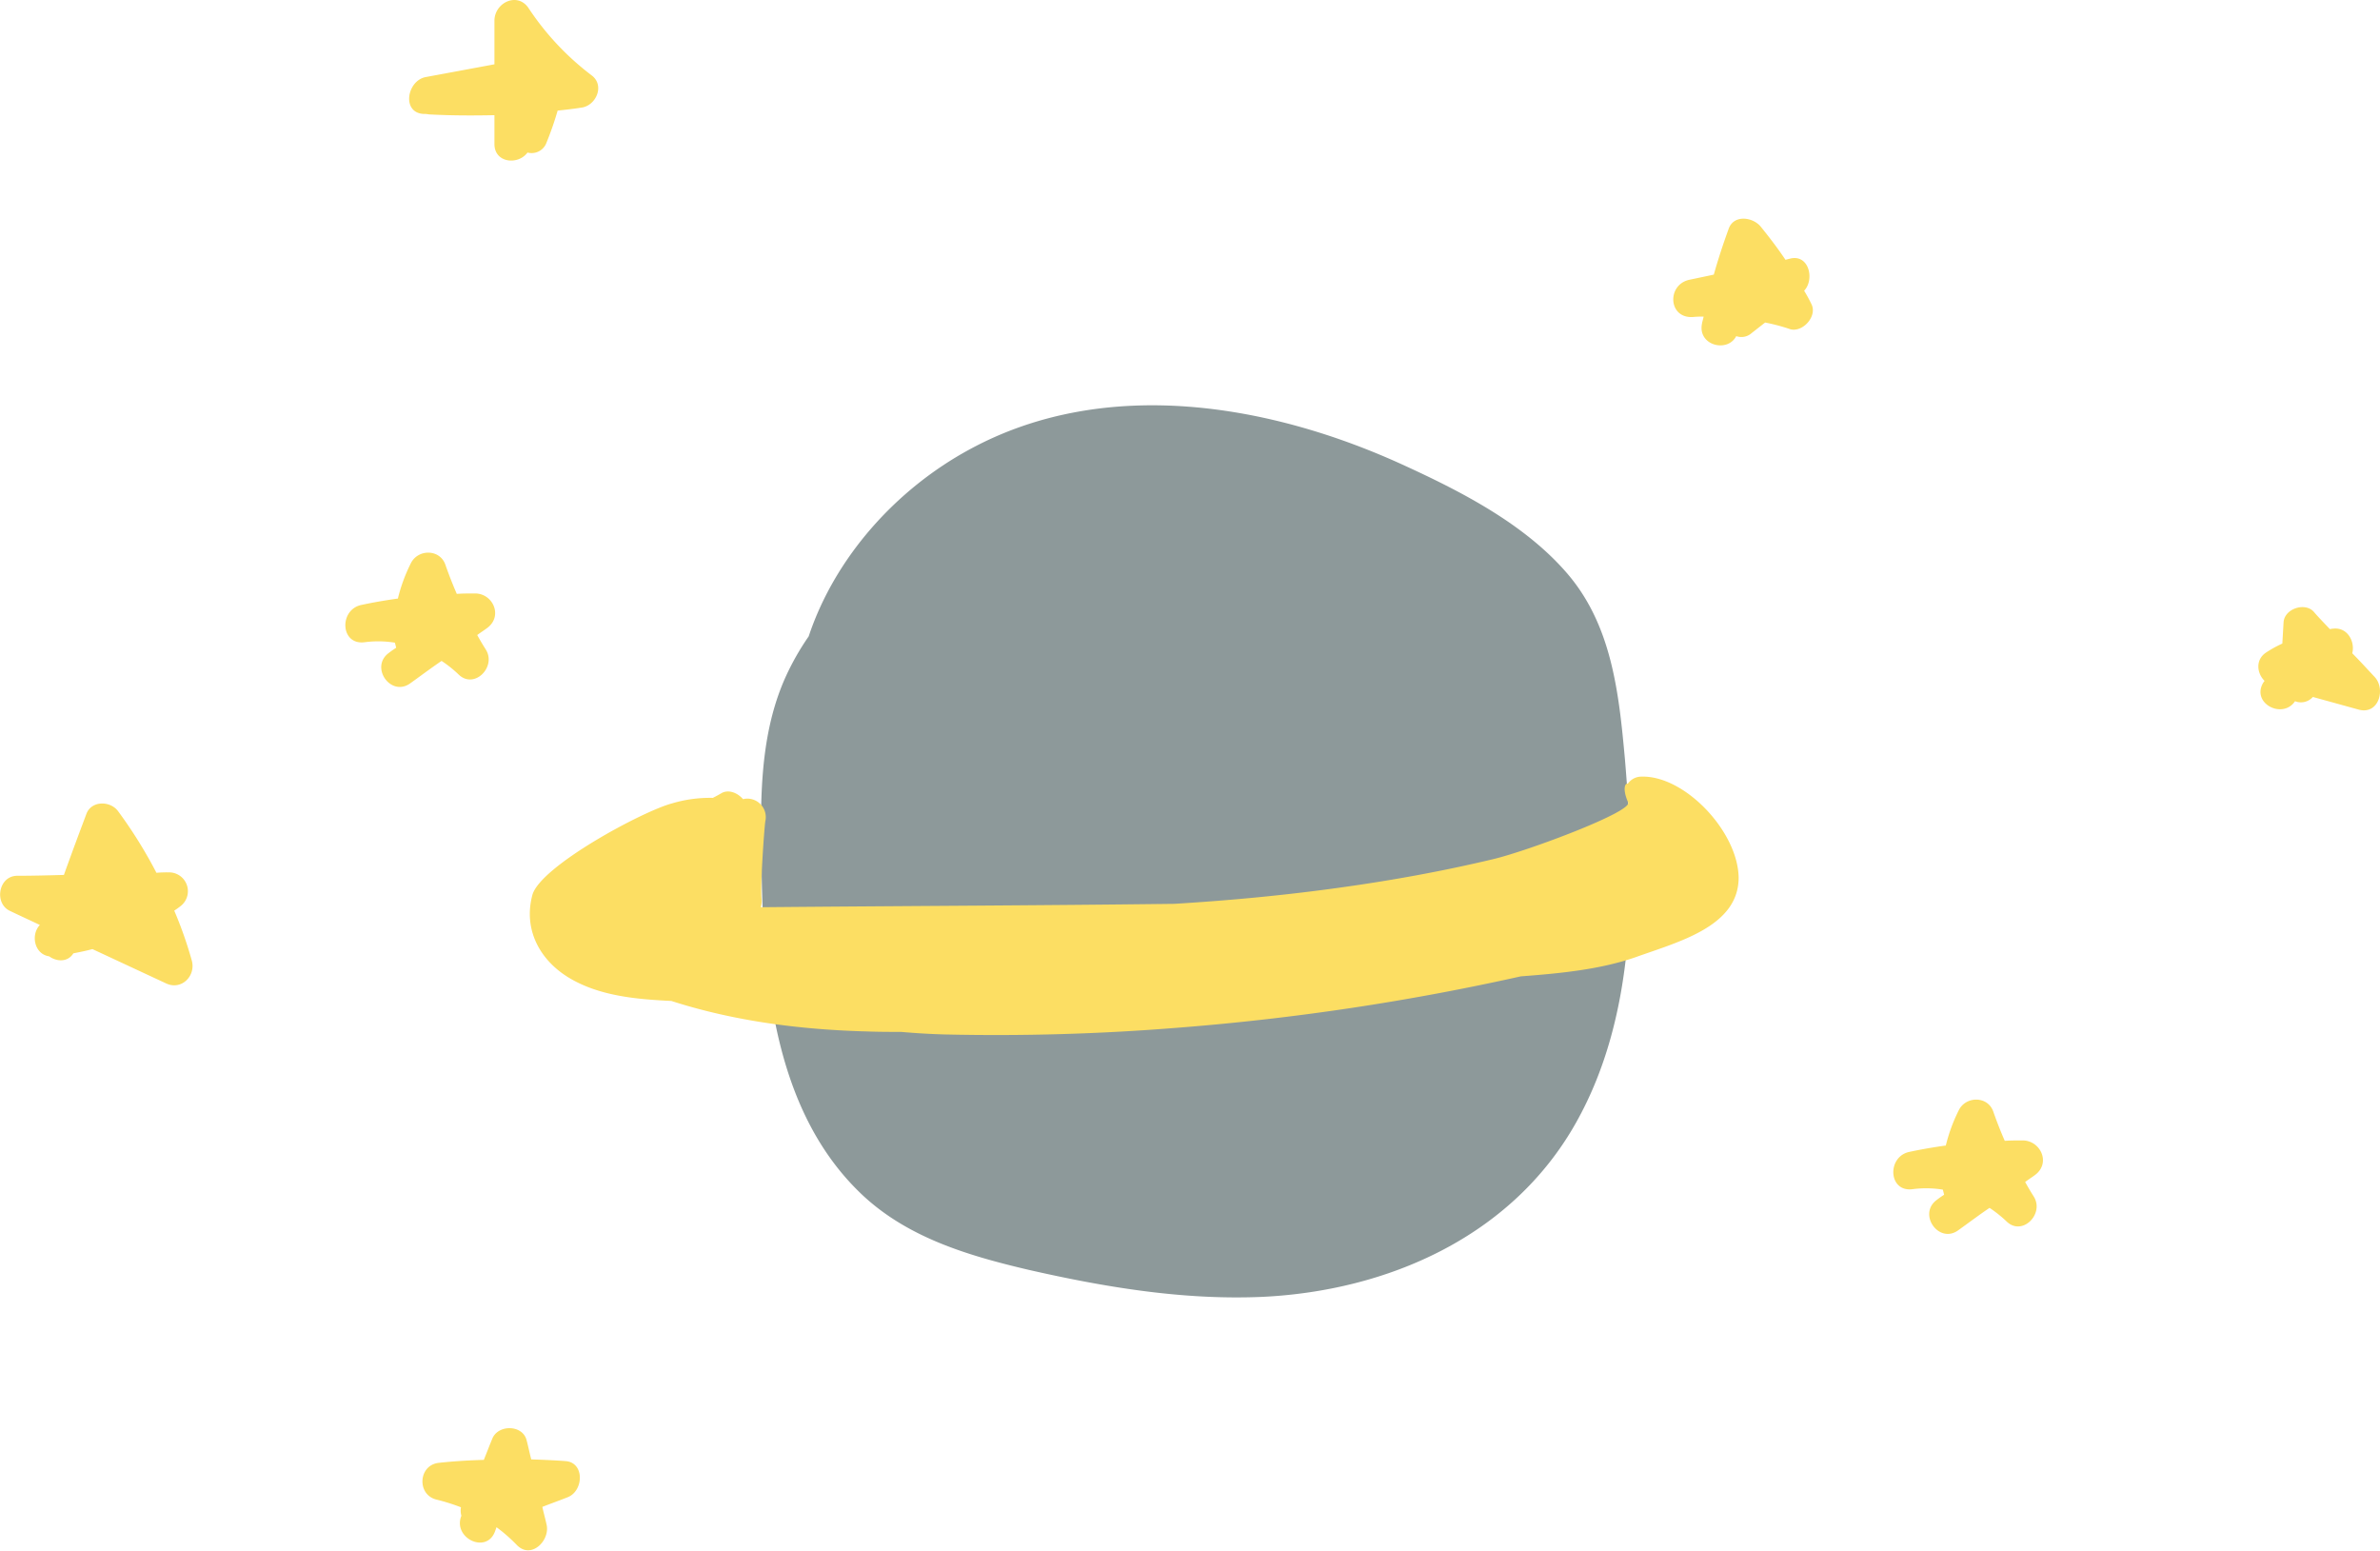 <svg xmlns="http://www.w3.org/2000/svg" width="560" height="365" viewBox="0 0 560 365">
  <path class="uk-text-primary" fill="#8d999a" d="M368.43,134.54c-9.87-11.27-24.33-18.76-37.8-24.94C299,95,260.1,88.35,228.18,105.71c-17.35,9.38-31.72,25.44-37.9,44a61.301,61.301,0,0,0-5.49,9.68c-6.38,14.26-5.88,30.42-5.58,45.78.39,26.44,3.39,56.86,23.74,76,10.77,10.08,25,14.27,39,17.56,17.95,4.09,36.41,7.18,55,6.38,29.53-1.39,58.66-14.16,73.72-40.7,14.56-25.63,14.06-57.35,11.67-85.78C380.9,162.77,379.21,146.81,368.43,134.54Z"/>
  <path class="uk-text-warning" fill="#fcde63" d="M386,182.72a3.87,3.87,0,0,0-3,1.69c-.5-.3-1.4,1,.1,4.39.9,2.2-23.1,11.2-31.52,13.27-12.07,2.89-24.24,5.09-36.51,6.78-12.87,1.8-25.84,3-38.71,3.79-32.42.4-64.93.5-97.35.8a4.94,4.94,0,0,0,.2-1.79c-.4-2.8.69-17.86.89-18.56a4.35,4.35,0,0,0-4.59-5.19c-.19,0-.49.1-.69.1-1.2-1.39-3.2-2.29-4.89-1.49-.7.4-1.4.8-2.2,1.2a31.14,31.14,0,0,0-9.57,1.29c-6.88,1.8-31.22,14.87-32.92,21.65-2.09,8,1.7,15.16,8.58,19.35,7.08,4.29,15.76,5.09,24.14,5.49,14.86,4.78,30.52,6.78,46.28,7.18,2.6.1,5.19.1,7.78.1,3.4.3,6.79.5,10.28.6a532.084,532.084,0,0,0,55.06-1.6,574.848,574.848,0,0,0,80.5-12.07c9.28-.7,18.75-1.6,27.23-4.59,10-3.59,24-7.18,24-18.65C408.93,195.59,396.27,182.22,386,182.72Zm-274.23-43.1c-1.39,0-2.89,0-4.29.1q-1.49-3.43-2.69-6.88c-1.3-3.69-6.38-3.69-8.08-.4a38.78,38.78,0,0,0-3.09,8.38c-2.89.4-5.79.9-8.58,1.5-5.29,1.1-5,9.47.7,8.78a24.58,24.58,0,0,1,7.18.1l.3,1.19c-.6.4-1.2.8-1.7,1.2-4.58,3.29.4,10.47,5,7.18,2.5-1.79,4.89-3.59,7.38-5.28a27.999,27.999,0,0,1,4,3.19c3.69,3.59,9-1.8,6.39-5.89-.7-1.1-1.4-2.29-2-3.39.8-.6,1.6-1.1,2.4-1.7C118.36,144.91,116,139.62,111.77,139.62ZM476,268.3c-1.4,0-2.9,0-4.29.1q-1.5-3.43-2.7-6.88c-1.29-3.69-6.38-3.69-8.08-.4a39.309,39.309,0,0,0-3.09,8.38c-2.89.4-5.78.9-8.58,1.5-5.28,1.1-5,9.47.7,8.78a24.571,24.571,0,0,1,7.18.1l.3,1.19c-.6.4-1.19.8-1.69,1.2-4.59,3.29.4,10.47,5,7.18,2.49-1.79,4.88-3.59,7.38-5.28a29.199,29.199,0,0,1,4,3.19c3.69,3.59,9-1.8,6.38-5.89-.7-1.1-1.4-2.29-2-3.39.79-.6,1.59-1.1,2.39-1.7C482.55,273.59,480.16,268.4,476,268.3ZM133,343.74c-2.69-.2-5.28-.3-8-.4-.4-1.5-.69-3-1.09-4.49-.9-3.68-6.68-3.78-8.07-.39-.7,1.69-1.3,3.28-2,5-3.49.1-7,.3-10.56.69-4.88.5-5.28,7.57-.5,8.67a47.162,47.162,0,0,1,5.68,1.79,4.47,4.47,0,0,0,.1,2c-2.09,5.18,5.78,9.07,7.87,3.79l.4-1.1a38.451,38.451,0,0,1,4.78,4.19c3.38,3.48,7.86-1.1,7-4.78-.3-1.4-.7-2.79-1-4.19,2-.79,4-1.49,6-2.29C137.38,350.71,137.58,344,133,343.74Zm6.21-326.01A64.27,64.27,0,0,1,124.34,1.87c-2.59-3.79-7.88-1.3-8,2.89V15.13l-16.16,3c-4.39.8-5.78,8.38-.5,8.68a4.87,4.87,0,0,1,1.2.1h0c5.19.29,10.27.29,15.46.19v6.79c0,4.49,5.59,5,7.78,2a3.73,3.73,0,0,0,4.49-2.39,73.809,73.809,0,0,0,2.6-7.48c1.89-.2,3.69-.4,5.58-.7C140.2,24.91,142.4,20.12,139.21,17.73ZM426.19,71.49a33.869,33.869,0,0,0-1.69-3.09c2.49-2.59,1.19-8.58-3.2-7.58l-1.19.3c-1.8-2.69-3.79-5.29-5.89-7.88-1.89-2.19-6.28-2.79-7.48.6-1.3,3.59-2.49,7.18-3.49,10.77l-5.69,1.2c-5.38,1.1-5.09,9.08.7,8.78a22.519,22.519,0,0,1,2.59-.1c-.1.6-.3,1.09-.39,1.69-1,5.09,6,6.89,8.07,2.9a3.59,3.59,0,0,0,3.6-.7l3.19-2.5a44.131,44.131,0,0,1,6,1.6C424.3,78.18,427.69,74.29,426.19,71.49ZM41,214.24a17.001,17.001,0,0,0,1.4-1,4.43,4.43,0,0,0-2.8-8,27.061,27.061,0,0,0-2.79.1,108.6,108.6,0,0,0-9-14.46c-1.79-2.5-6.28-2.6-7.48.6-1.79,4.78-3.59,9.57-5.29,14.36-3.69.1-7.38.2-11.07.2-4.39.1-5.38,6.58-1.59,8.28,2.29,1.1,4.68,2.19,7,3.29-2.2,2.3-1.3,6.88,2.19,7.38,1.8,1.3,4.39,1.4,5.69-.7,1.5-.3,3-.59,4.49-1l17.35,8.08c3.6,1.69,7.09-1.8,6-5.49A94.838,94.838,0,0,0,41,214.24Zm517.76-54.96c-1.79-1.9-3.49-3.79-5.29-5.59.7-2.69-1.09-6.18-4.48-5.79-.3,0-.6.1-.8.1-1.3-1.39-2.6-2.69-3.79-4.09-2.1-2.29-6.89-.69-7.09,2.5-.1,1.69-.19,3.29-.29,5a26.997,26.997,0,0,0-3.8,2.09c-2.59,1.7-2.19,4.89-.39,6.68-.1.2-.3.4-.4.6-2.6,4.79,4.69,8.48,7.58,4.19a3.74,3.74,0,0,0,4.19-1l10.87,3C559.76,168.15,561.35,162.07,558.76,159.28Z"/>
</svg>
